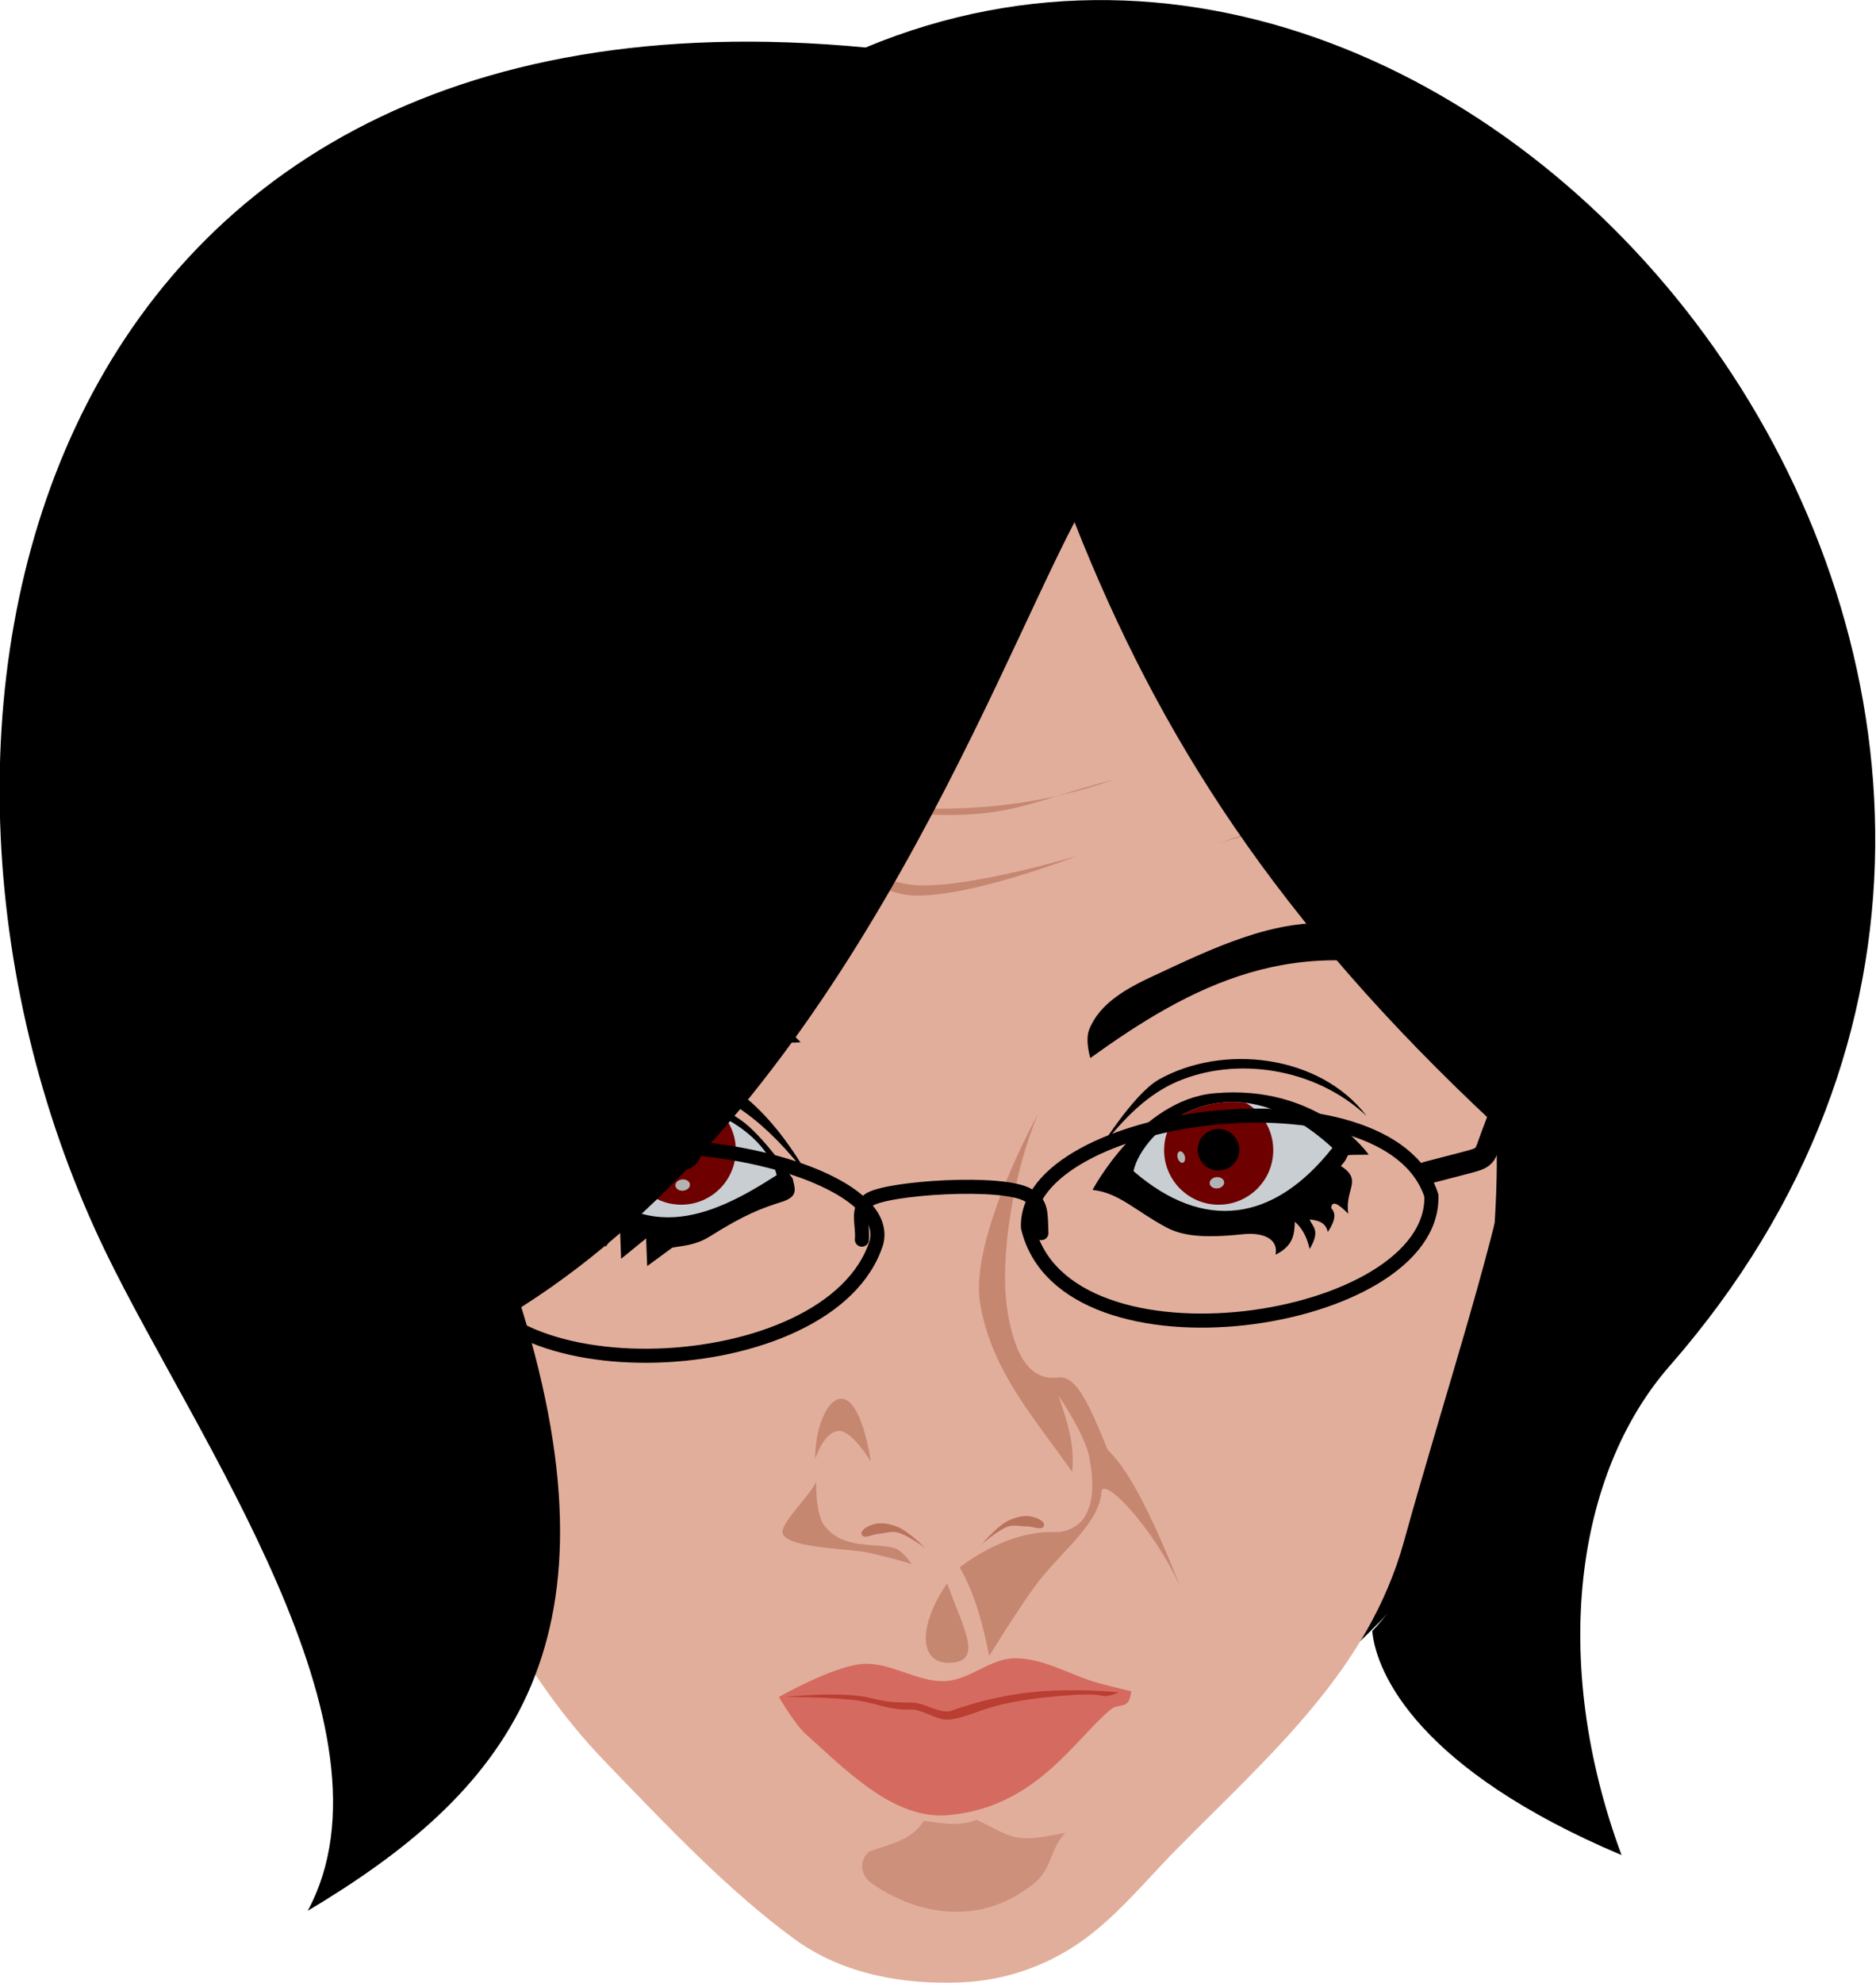 <?xml version="1.0" encoding="UTF-8"?>
<svg version="1.1" viewBox="0 0 756.96 800" xmlns="http://www.w3.org/2000/svg">
<defs>
<marker id="a" overflow="visible" orient="auto">
<path transform="matrix(.2 0 0 .2 1.48 .2)" d="m-2.5-1c0 2.76-2.24 5-5 5s-5-2.24-5-5 2.24-5 5-5 5 2.24 5 5z" fill-rule="evenodd" stroke="#000" stroke-width="1pt"/>
</marker>
</defs>
<g transform="translate(-792.13 -20.722)">
<g transform="matrix(.908 0 0 .908 72.725 75.35)">
<path transform="translate(0,8)" d="m1493 427.08c0 167.93-119.4 304.06-266.68 304.06s-266.68-136.13-266.68-304.06 119.4-304.06 266.68-304.06 266.68 136.13 266.68 304.06z"/>
<path d="m959.77 463.23c2.796 19.434 8.453 45.866 12.857 65 6.222 27.031 7.678 52.769 17.857 78.571 16.544 41.934 39.423 83.264 70.714 115.71 26.596 27.582 54.867 57.527 84.286 78.929 21.211 15.43 48.082 20.279 74.286 19.107 17.316-0.775 33.882-5.976 48.571-15.179 18.271-11.447 31.987-28.951 47.143-44.286 41.781-42.271 84.924-79.322 100.71-136.43 17.867-64.615 43.868-142.93 47.857-179.29 5.03-45.845-0.53-110.68-0.53-110.68l-36.181-130.86-149.5-70.711-170.72 22.223-140.92 70.206-15.021 162.71s5.255 51.858 8.58 74.973z" fill="#e2ae9c"/>
<path d="m1276.8 409.91c44.302-31.862 91.214-57.429 158.09-34.85 0 0-29.726-22.904-47.477-24.749-28.523-2.964-56.82 11.164-82.832 23.234-11.437 5.307-23.689 11.998-28.284 23.739-1.89 4.83 0.505 12.627 0.505 12.627z"/>
<path d="m1003.6 384.65c21.126-23.763 96.119-14.766 123.03 10.448 7.036 6.592 15.373 8.768 21.422 7.735 0 0-17.483-17.87-27.101-23.356-24.832-14.164-60.441-24.72-79.47-22.101-15.414 2.122-37.881 27.274-37.881 27.274z"/>
<path d="m1033.4 437.18c42.122-27.239 80.665-24.477 118.69 26.264 0 0-21.553-41.652-49.498-46.467-51.452-8.865-69.196 20.203-69.196 20.203z"/>
<path d="m1140.5 473.54c-9.896 3.142-16.848 5.629-32.825 15.652-6.328 3.97-12.048 4.075-16.622 4.953l-11.162 8.184-0.472-12.287-11.118 9.057-0.532-14.448-6.286 9.107c-9.53-21.798-17.888-19.109-21.998-22.744-13.134-6.847-12.749-9.188-18.688-13.637 0 0 11.58-10.834 18.183-15.152 7.246-4.739 14.978-9.006 23.234-11.617 9.739-3.08 20.157-5.711 30.305-4.546 10.436 1.198 20.7 5.576 29.294 11.617 9.368 6.585 22.728 25.759 22.728 25.759 0.704 3.709 2.963 7.677-4.041 10.102z"/>
<path d="m1045 454.35c31.011 41.044 63.246 26.411 92.429 7.576 0 0-3.951-22.8-42.932-32.83-20.009-5.149-41.157 15.916-49.498 25.254z" fill="#c9ced3"/>
<path d="m1087 428.31c-0.428 0.017-0.854 0.057-1.281 0.094-8.77 3.65-14.938 12.315-14.938 22.406 0 13.389 10.861 24.25 24.25 24.25s24.25-10.861 24.25-24.25c0-5.202-1.649-10.02-4.438-13.969-5.404-2.927-12.069-5.629-20.312-7.75-2.501-0.644-5.022-0.883-7.531-0.781z" fill="#6f0000"/>
<path transform="matrix(.381 0 0 .381 977.12 278.88)" d="m333.35 450.82c0 13.389-10.854 24.244-24.244 24.244-13.389 0-24.244-10.854-24.244-24.244 0-13.389 10.854-24.244 24.244-24.244 13.389 0 24.244 10.854 24.244 24.244z"/>
<path transform="matrix(.133 -.012 .009 .103 1050.5 423.61)" d="m333.35 450.82c0 13.389-10.854 24.244-24.244 24.244-13.389 0-24.244-10.854-24.244-24.244 0-13.389 10.854-24.244 24.244-24.244 13.389 0 24.244 10.854 24.244 24.244z" fill="#b3b3b3"/>
<path transform="matrix(.028 .1 -.061 .04 1098.4 408.88)" d="m333.35 450.82c0 13.389-10.854 24.244-24.244 24.244-13.389 0-24.244-10.854-24.244-24.244 0-13.389 10.854-24.244 24.244-24.244 13.389 0 24.244 10.854 24.244 24.244z" fill="#b3b3b3"/>
<path d="m1279.9 451.83c12.469-16.289 22.918-25.974 35.387-31.393 25.748-11.191 61.093-6.589 84.316 15.231-20.726-27.323-63.985-32.268-92.429-16.162-11.378 6.443-27.274 32.325-27.274 32.325z"/>
<path d="m1277.8 468.49s21.131-39.933 54.043-42.931c46.802-4.264 68.69 27.274 68.69 27.274-13.726 0.384-6.598-1.091-12.382 5.015 9.912 6.471 1.629 10.174 3.29 21.249-4.276-4.343-7.326-6.234-7.576-2.525 2.627 2.752 1.212 6.516-1.515 10.607-1.016-4.369-4.412-5.167-8.081-5.556 1.292 3.343 4.972 4.777 0 13.132-1.051-4.609-2.834-8.853-6.566-12.122-0.222 5.322-0.474 10.64-8.586 14.647 1.417-6.968-5.41-10.087-14.647-9.091-17.606 1.897-26.909 0.652-33.84-3.03-13.64-7.246-21.025-15.404-32.83-16.668z"/>
<path d="m1384.4 449.81c-46.938-43.112-84.861-7.128-88.388 10.354 31.351 27.109 62.423 22.509 88.388-10.354z" fill="#c9ced3"/>
<path d="m1340.2 429.41c-10.391-0.073-19.453 3.33-26.625 8.125-2.501 3.814-3.969 8.38-3.969 13.281 0 13.389 10.861 24.25 24.25 24.25 13.39 0 24.25-10.861 24.25-24.25 0-8.968-4.886-16.775-12.125-20.969-1.975-0.254-3.892-0.424-5.781-0.438z" fill="#6f0000"/>
<path transform="matrix(.381 0 0 .381 1216 278.88)" d="m333.35 450.82c0 13.389-10.854 24.244-24.244 24.244-13.389 0-24.244-10.854-24.244-24.244 0-13.389 10.854-24.244 24.244-24.244 13.389 0 24.244 10.854 24.244 24.244z"/>
<path transform="matrix(.133 -.012 .009 .103 1287.9 422.6)" d="m333.35 450.82c0 13.389-10.854 24.244-24.244 24.244-13.389 0-24.244-10.854-24.244-24.244 0-13.389 10.854-24.244 24.244-24.244 13.389 0 24.244 10.854 24.244 24.244z" fill="#b3b3b3"/>
<path transform="matrix(.05 .091 -.05 .053 1324.3 401.88)" d="m333.35 450.82c0 13.389-10.854 24.244-24.244 24.244-13.389 0-24.244-10.854-24.244-24.244 0-13.389 10.854-24.244 24.244-24.244 13.389 0 24.244 10.854 24.244 24.244z" fill="#b3b3b3"/>
<path d="m1253.6 434.65s-30.658 55.361-25.759 84.348c5.01 29.641 23.684 50.363 40.911 74.751 1.252-12.289-2.261-22.44-6.061-33.84 0 0 11.761 17.284 13.637 27.274 1.685 8.973 2.689 19.779-2.525 27.274-2.666 3.833-7.961 6.224-12.627 6.061-17.94-0.626-34.126 9.373-42.426 15.657 7.043 12.222 10.305 25.629 13.132 39.396 0 0 13.836-22.573 21.718-32.83 9.984-12.991 27.352-26.442 28.116-39.826 0.332-8.257 23.412 15.723 35.249 42.401-21.696-55.657-31.707-59.568-32.556-61.668-9.357-23.142-14.473-32.768-22.223-31.82-14.012 1.715-19.664-13.718-22.223-29.8-3.603-22.643 2.454-60.682 13.637-87.378z" fill="#c68771"/>
<path d="m1228.4 626.08s7.081-8.321 11.869-10.607c3.31-1.58 7.312-2.699 10.859-1.768 2.085 0.547 5.729 1.994 5.051 4.041-0.769 2.319-4.881 0.21-7.324 0.253-2.777 0.048-5.675-0.805-8.334 0-4.648 1.407-12.122 8.081-12.122 8.081z" fill="#b9735d"/>
<path d="m1203.6 627.73s-7.718-7.734-12.672-9.633c-3.424-1.313-7.503-2.111-10.965-0.902-2.035 0.711-5.553 2.442-4.715 4.428 0.95 2.25 4.883-0.177 7.321-0.328 2.772-0.172 5.593-1.252 8.307-0.66 4.745 1.035 12.724 7.096 12.724 7.096z" fill="#b9735d"/>
<path d="m1213.2 643.25c-12.631 18.187-13.025 35.653 1.01 35.355 15.568-0.33 5.984-15.663-1.01-35.355z" fill="#c68771"/>
<path d="m1179.3 589.21c-7.744-47.344-25.044-25.401-24.749-1.01 0 0 3.688-12.459 10.607-12.627 5.833-0.141 14.142 13.637 14.142 13.637z" fill="#c68771"/>
<path d="m1155 597.79s-0.448 14.347 3.535 19.698c8.722 11.716 24.625 7.169 32.325 10.607 2.826 1.262 6.566 6.566 6.566 6.566-5.636-1.552-10.412-3.09-19.587-5.063-8.443-1.816-34.012-1.826-37.581-8.015-2.448-4.245 12.919-17.849 14.741-23.793z" fill="#c68771"/>
<path d="m1265.7 754.11c-23.074 4.696-22.299 2.56-39.396-5.808-7.943 3.205-15.25 1.517-23.486 0.505-5.612 8.991-15.489 10.304-24.244 13.637-5.367 4.63-3.054 11.192 0.758 13.89 17.317 12.256 46.159 21.393 72.478 0.253 8.032-6.451 7.088-15.325 13.89-22.476z" fill="#cc907b"/>
<path d="m1062.2 325.56s39.738 0.98 59.599 0.505c11.969-0.286 23.996-3.627 35.86-2.02 14.086 1.908 26.205 13.007 40.406 13.637 25.088 1.113 73.236-17.678 73.236-17.678s-47.101 14.201-71.216 13.132c-15.711-0.696-29.788-11.282-45.457-12.627-13.486-1.158-26.894 3.235-40.406 4.041-17.314 1.032-52.023 1.01-52.023 1.01z" fill="#c68771"/>
<path d="m1136.9 293.23c101.38 17.467 101.31 5.285 150.51-7.071-52.204 18.305-97.455 13.844-150.51 7.071z" fill="#c68771"/>
<path d="m1325.3 317.98c41.907-17.962 70.078-6.633 104.55 10.102-44.252-27.583-59.603-28.283-104.55-10.102z" fill="#c68771"/>
<path d="m1181.8 491.76c-19.995 63.873-178.48 68.361-183.75 5.987 6.258-78.25 194.1-47.99 183.75-5.987z" fill="none" stroke="#000" stroke-width="6.25"/>
<path d="m1249.1 485.1c16.066 68.518 180.93 43.816 179.28-14.029-18.743-59.076-180.76-37.734-179.28 14.029z" fill="none" stroke="#000" stroke-width="6.25"/>
<path d="m1175.3 490.59c0.64-7.026-2.753-13.102 2.995-17.555 7.026-5.443 60.244-9.104 71.216-2.02 5.637 3.639 5.274 7.522 5.556 16.668" fill="none" marker-end="url(#a)" marker-start="url(#a)" stroke="#000" stroke-linecap="round" stroke-width="6.25"/>
<path d="m949.54 419 23.543 48.797c3.995 8.28 3.337 8.548 11.633 10.704l17.858 4.643" fill="none" stroke="#000" stroke-linecap="round" stroke-linejoin="round" stroke-width="10"/>
<path d="m1426.3 460.92 15.151-3.939c12.138-3.156 9.978-2.297 14.307-13.7l16.504-43.475" fill="none" stroke="#000" stroke-linecap="round" stroke-linejoin="round" stroke-width="10"/>
<path d="m1138.4 693.76s23.698-13.471 36.871-14.647c12.662-1.131 24.687 8.35 37.376 7.576 10.628-0.648 19.658-9.908 30.305-10.102 13.157-0.24 25.182 7.663 37.881 11.112 4.689 1.273 14.142 3.535 14.142 3.535-0.769 8.709-5.407 5.012-9.091 8.081-16.262 13.547-33.418 43.584-72.226 46.972-24.111 2.105-45.088-19.733-63.135-35.86-5.122-4.578-12.122-16.668-12.122-16.668z" fill="#d56b60"/>
<path d="m1141 693.76s26.004-2.726 38.386 0.505c8.46 2.208 11.991 1.826 18.688 2.02 5.348 0.155 12.125 5.311 17.173 3.535 7.639-2.687 19.956-6.609 36.547-8.281 11.932-1.202 27.782-0.875 37.699 0.2 0 0-5.007 2.182-7.324 1.515-5.508-1.586-22.89 0.439-28.158 1.01-4.496 0.487-12.541 1.825-18.16 3.248-9.296 2.354-15.959 6.044-22.373 6.349-5.159 0.245-11.9-4.982-17.046-4.546-7.284 0.618-15.523-2.838-21.844-3.788-12.172-1.829-33.588-1.768-33.588-1.768z" fill="#bb3e32"/>
<path d="m1176.9-39.062c-375.25-35.804-448.42 306.89-337.45 535.57 40.024 82.477 132.91 211.82 89.598 292.27 86.825-51.867 141.95-115.85 94.906-268.21 139.6-88.721 207.85-275.96 245.83-348.76 37.542 95.221 89.884 177.25 187.14 267.88 2.987 36.45-5.791 173.21-54.844 224.82 1.878 19.12 20.87 61.49 110.79 99.509-31.913-86.219-20.49-169.46 21.386-217.32 253.1-289.29-70.051-705.44-357.35-585.74z"/>
</g>
</g>
</svg>
